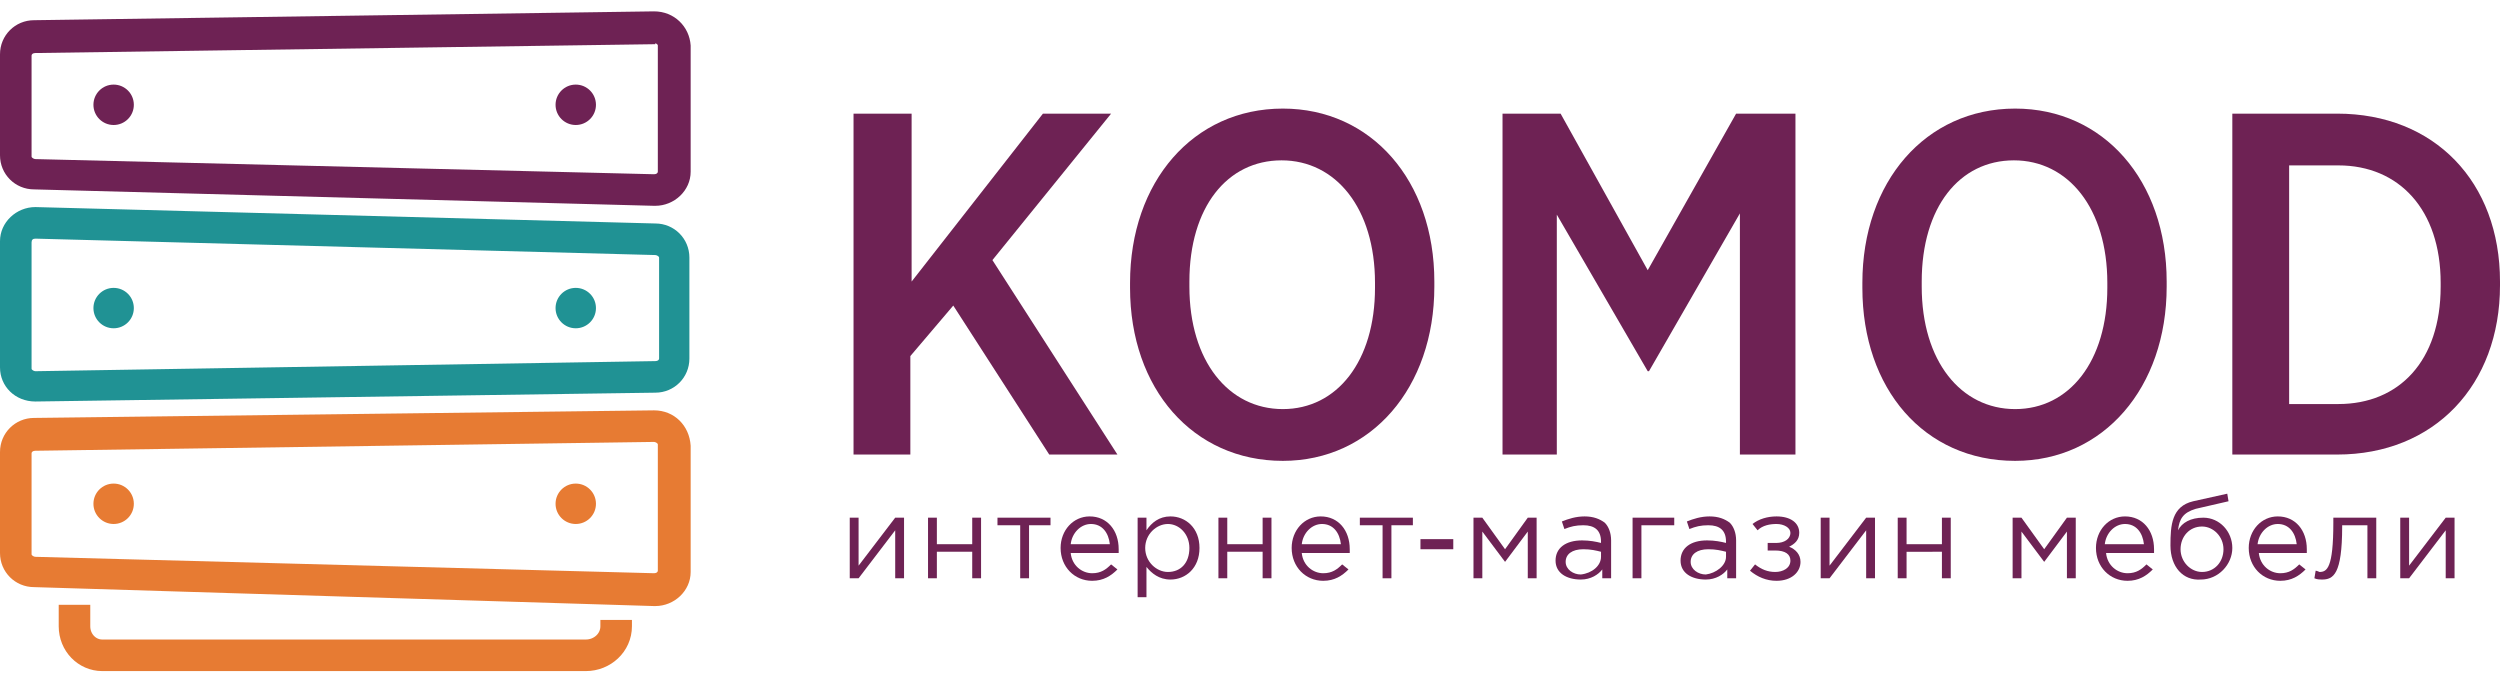 <?xml version="1.0" encoding="utf-8"?>
<!-- Generator: Adobe Illustrator 22.0.0, SVG Export Plug-In . SVG Version: 6.00 Build 0)  -->
<svg version="1.1" id="Layer_1" xmlns="http://www.w3.org/2000/svg" xmlns:xlink="http://www.w3.org/1999/xlink" x="0px" y="0px"
	 viewBox="0 0 198 54" style="enable-background:new 0 0 198 54;" xml:space="preserve">
<style type="text/css">
	.st0{fill:#6E2254;}
	.st1{fill:#209294;}
	.st2{fill:#E77B33;}
	.st3{fill:none;stroke:#E77B33;stroke-width:2.5;stroke-miterlimit:10;}
</style>
<g>
	<g>
		<path class="st0" d="M51.8,0.9v2.5c0.1,0,0.3,0.1,0.3,0.2v10c0,0.1-0.1,0.2-0.3,0.2c0,0,0,0,0,0L2.8,12.6c-0.1,0-0.3-0.1-0.3-0.2
			v-8c0-0.1,0.1-0.2,0.3-0.2l49.1-0.7L51.8,0.9 M51.8,0.9C51.8,0.9,51.8,0.9,51.8,0.9L2.7,1.6C1.2,1.6,0,2.8,0,4.3v8
			c0,1.5,1.2,2.7,2.7,2.7l49.1,1.3c0,0,0.1,0,0.1,0c1.5,0,2.8-1.2,2.8-2.7v-10C54.6,2.1,53.4,0.9,51.8,0.9L51.8,0.9z"/>
	</g>
	<g>
		<path class="st1" d="M2.8,18.9L2.8,18.9l49.1,1.3c0.1,0,0.3,0.1,0.3,0.2v8c0,0.1-0.1,0.2-0.3,0.2L2.8,29.4c-0.1,0-0.3-0.1-0.3-0.2
			v-10C2.5,19,2.6,18.9,2.8,18.9 M2.8,16.4c-1.5,0-2.8,1.2-2.8,2.7v10c0,1.5,1.2,2.7,2.8,2.7c0,0,0,0,0,0l49.1-0.7
			c1.5,0,2.7-1.2,2.7-2.7v-8c0-1.5-1.2-2.7-2.7-2.7L2.8,16.4C2.8,16.4,2.8,16.4,2.8,16.4L2.8,16.4z"/>
	</g>
	<g>
		<path class="st2" d="M51.8,32.5V35c0.1,0,0.3,0.1,0.3,0.2v10c0,0.1-0.1,0.2-0.3,0.2c0,0,0,0,0,0L2.8,44.1c-0.1,0-0.3-0.1-0.3-0.2
			v-8c0-0.1,0.1-0.2,0.3-0.2L51.8,35L51.8,32.5 M51.8,32.5C51.8,32.5,51.8,32.5,51.8,32.5L2.7,33.1c-1.5,0-2.7,1.2-2.7,2.7v8
			c0,1.5,1.2,2.7,2.7,2.7L51.8,48c0,0,0.1,0,0.1,0c1.5,0,2.8-1.2,2.8-2.7v-10C54.6,33.7,53.4,32.5,51.8,32.5L51.8,32.5z"/>
	</g>
	<path class="st3" d="M48.8,49.1v0.5c0,1.3-1.1,2.3-2.4,2.3l-38.3,0c-1.2,0-2.2-1-2.2-2.3v-1.7"/>
	<g>
		<ellipse class="st0" cx="9" cy="8.3" rx="1.6" ry="1.6"/>
	</g>
	<g>
		<ellipse class="st0" cx="45.6" cy="8.3" rx="1.6" ry="1.6"/>
	</g>
	<g>
		<ellipse class="st1" cx="9" cy="24.4" rx="1.6" ry="1.6"/>
	</g>
	<g>
		<ellipse class="st1" cx="45.6" cy="24.4" rx="1.6" ry="1.6"/>
	</g>
	<ellipse class="st2" cx="9" cy="39.9" rx="1.6" ry="1.6"/>
	<ellipse class="st2" cx="45.6" cy="39.9" rx="1.6" ry="1.6"/>
	<g>
		<g>
			<path class="st0" d="M67.7,9h4.5v13.3L82.6,9H88l-9.4,11.6l9.9,15.4h-5.4l-7.6-11.8l-3.4,4v7.8h-4.5V9z"/>
			<path class="st0" d="M89.5,22.8v-0.4c0-8,5-13.8,12.1-13.8c7,0,12,5.7,12,13.7v0.4c0,8-5,13.8-12,13.8
				C94.5,36.5,89.5,30.8,89.5,22.8z M108.9,22.8v-0.4c0-5.9-3.1-9.7-7.4-9.7c-4.3,0-7.3,3.7-7.3,9.6v0.4c0,5.9,3.1,9.7,7.4,9.7
				S108.9,28.6,108.9,22.8z"/>
			<path class="st0" d="M118.9,9h4.7l6.9,12.4L137.5,9h4.7v27h-4.4V16.9l-7.2,12.5h-0.1L123.3,17v19h-4.3V9z"/>
			<path class="st0" d="M147.5,22.8v-0.4c0-8,5-13.8,12.1-13.8c7,0,12,5.7,12,13.7v0.4c0,8-5,13.8-12,13.8
				C152.4,36.5,147.5,30.8,147.5,22.8z M166.9,22.8v-0.4c0-5.9-3.1-9.7-7.4-9.7c-4.3,0-7.3,3.7-7.3,9.6v0.4c0,5.9,3.1,9.7,7.4,9.7
				C163.9,32.4,166.9,28.6,166.9,22.8z"/>
			<path class="st0" d="M176.8,9h8.3c7.7,0,12.9,5.4,12.9,13.3v0.3c0,7.9-5.2,13.4-12.9,13.4h-8.3V9z M185.2,32
				c4.8,0,8.1-3.4,8.1-9.3v-0.3c0-5.8-3.3-9.3-8.1-9.3h-3.9V32H185.2z"/>
		</g>
	</g>
	<g>
		<g>
			<path class="st0" d="M67.3,41H68v3.8l2.9-3.8h0.7v4.8h-0.7V42L68,45.8h-0.7V41z"/>
			<path class="st0" d="M73.5,41h0.7v2.1H77V41h0.7v4.8H77v-2.1h-2.8v2.1h-0.7V41z"/>
			<path class="st0" d="M80.7,41.6H79V41h4.2v0.6h-1.7v4.2h-0.7V41.6z"/>
			<path class="st0" d="M84,43.4c0-1.4,1-2.5,2.3-2.5c1.4,0,2.3,1.1,2.3,2.6c0,0.1,0,0.1,0,0.3h-3.8c0.1,1,0.9,1.6,1.7,1.6
				c0.7,0,1.1-0.3,1.5-0.7l0.5,0.4c-0.5,0.5-1.1,0.9-2,0.9C85.1,46,84,44.9,84,43.4z M87.9,43.1c-0.1-0.9-0.6-1.6-1.5-1.6
				c-0.8,0-1.5,0.7-1.6,1.6H87.9z"/>
			<path class="st0" d="M90.1,41h0.7v1c0.4-0.6,1-1.1,1.9-1.1c1.2,0,2.3,0.9,2.3,2.5c0,1.6-1.1,2.5-2.3,2.5c-0.9,0-1.5-0.5-1.9-1
				v2.4h-0.7V41z M94.2,43.4c0-1.1-0.8-1.9-1.7-1.9c-0.9,0-1.8,0.8-1.8,1.9c0,1.1,0.9,1.9,1.8,1.9C93.5,45.3,94.2,44.6,94.2,43.4z"
				/>
			<path class="st0" d="M96.5,41h0.7v2.1h2.8V41h0.7v4.8h-0.7v-2.1h-2.8v2.1h-0.7V41z"/>
			<path class="st0" d="M102.3,43.4c0-1.4,1-2.5,2.3-2.5c1.4,0,2.3,1.1,2.3,2.6c0,0.1,0,0.1,0,0.3h-3.8c0.1,1,0.9,1.6,1.7,1.6
				c0.7,0,1.1-0.3,1.5-0.7l0.5,0.4c-0.5,0.5-1.1,0.9-2,0.9C103.4,46,102.3,44.9,102.3,43.4z M106.2,43.1c-0.1-0.9-0.6-1.6-1.5-1.6
				c-0.8,0-1.5,0.7-1.6,1.6H106.2z"/>
			<path class="st0" d="M109.4,41.6h-1.7V41h4.2v0.6h-1.7v4.2h-0.7V41.6z"/>
			<path class="st0" d="M112.5,42.7h2.6v0.8h-2.6V42.7z"/>
			<path class="st0" d="M116.7,41h0.7l1.8,2.5L121,41h0.7v4.8H121v-3.7l-1.8,2.4l-1.8-2.4v3.7h-0.7V41z"/>
			<path class="st0" d="M123.2,44.4c0-1,0.8-1.6,2.1-1.6c0.6,0,1.1,0.1,1.5,0.2v-0.1c0-0.9-0.5-1.3-1.4-1.3c-0.6,0-1,0.1-1.5,0.3
				l-0.2-0.6c0.5-0.2,1.1-0.4,1.8-0.4c0.7,0,1.2,0.2,1.6,0.5c0.3,0.3,0.5,0.8,0.5,1.4v3h-0.7v-0.7c-0.3,0.4-0.9,0.8-1.7,0.8
				C124.1,45.9,123.2,45.4,123.2,44.4z M126.8,44.1v-0.4c-0.4-0.1-0.8-0.2-1.4-0.2c-0.9,0-1.4,0.4-1.4,1c0,0.6,0.6,1,1.2,1
				C126.1,45.4,126.8,44.8,126.8,44.1z"/>
			<path class="st0" d="M129.3,41h3.3v0.6H130v4.2h-0.7V41z"/>
			<path class="st0" d="M133.1,44.4c0-1,0.8-1.6,2.1-1.6c0.6,0,1.1,0.1,1.5,0.2v-0.1c0-0.9-0.5-1.3-1.4-1.3c-0.6,0-1,0.1-1.5,0.3
				l-0.2-0.6c0.5-0.2,1.1-0.4,1.8-0.4c0.7,0,1.2,0.2,1.6,0.5c0.3,0.3,0.5,0.8,0.5,1.4v3h-0.7v-0.7c-0.3,0.4-0.9,0.8-1.7,0.8
				C134,45.9,133.1,45.4,133.1,44.4z M136.7,44.1v-0.4c-0.4-0.1-0.8-0.2-1.4-0.2c-0.9,0-1.4,0.4-1.4,1c0,0.6,0.6,1,1.2,1
				C135.9,45.4,136.7,44.8,136.7,44.1z"/>
			<path class="st0" d="M138.6,45.2l0.4-0.5c0.5,0.4,1,0.6,1.6,0.6c0.6,0,1.2-0.3,1.2-0.9c0-0.5-0.4-0.8-1.2-0.8H140v-0.6h0.7
				c0.6,0,1.1-0.3,1.1-0.8c0-0.4-0.5-0.7-1.1-0.7c-0.5,0-1.1,0.1-1.5,0.5l-0.4-0.5c0.5-0.4,1.2-0.6,1.9-0.6c1.1,0,1.8,0.5,1.8,1.3
				c0,0.6-0.4,0.9-0.8,1.1c0.5,0.2,0.9,0.6,0.9,1.2c0,0.8-0.7,1.5-1.9,1.5C139.9,46,139.2,45.7,138.6,45.2z"/>
			<path class="st0" d="M144.2,41h0.7v3.8l2.9-3.8h0.7v4.8h-0.7V42l-2.9,3.8h-0.7V41z"/>
			<path class="st0" d="M150.3,41h0.7v2.1h2.8V41h0.7v4.8h-0.7v-2.1H151v2.1h-0.7V41z"/>
			<path class="st0" d="M159.4,41h0.7l1.8,2.5l1.8-2.5h0.7v4.8h-0.7v-3.7l-1.8,2.4l-1.8-2.4v3.7h-0.7V41z"/>
			<path class="st0" d="M166,43.4c0-1.4,1-2.5,2.3-2.5c1.4,0,2.3,1.1,2.3,2.6c0,0.1,0,0.1,0,0.3h-3.8c0.1,1,0.9,1.6,1.7,1.6
				c0.7,0,1.1-0.3,1.5-0.7l0.5,0.4c-0.5,0.5-1.1,0.9-2,0.9C167.1,46,166,44.9,166,43.4z M169.8,43.1c-0.1-0.9-0.6-1.6-1.5-1.6
				c-0.8,0-1.5,0.7-1.6,1.6H169.8z"/>
			<path class="st0" d="M171.9,43.2c0-1.6,0.1-3.1,1.8-3.5l2.7-0.6l0.1,0.6l-2.6,0.6c-1,0.3-1.3,0.8-1.4,1.7c0.3-0.6,1-1,2-1
				c1.3,0,2.3,1.1,2.3,2.4c0,1.3-1.1,2.5-2.5,2.5C172.9,46,171.9,44.9,171.9,43.2z M176.1,43.5c0-1-0.8-1.8-1.7-1.8
				c-1,0-1.7,0.8-1.7,1.8c0,1,0.8,1.8,1.7,1.8C175.4,45.3,176.1,44.5,176.1,43.5z"/>
			<path class="st0" d="M178.1,43.4c0-1.4,1-2.5,2.3-2.5c1.4,0,2.3,1.1,2.3,2.6c0,0.1,0,0.1,0,0.3h-3.8c0.1,1,0.9,1.6,1.7,1.6
				c0.7,0,1.1-0.3,1.5-0.7l0.5,0.4c-0.5,0.5-1.1,0.9-2,0.9C179.2,46,178.1,44.9,178.1,43.4z M181.9,43.1c-0.1-0.9-0.6-1.6-1.5-1.6
				c-0.8,0-1.5,0.7-1.6,1.6H181.9z"/>
			<path class="st0" d="M183.3,45.8l0.1-0.6c0.1,0,0.3,0.1,0.3,0.1c0.6,0,1.1-0.3,1.1-3.9V41h3.4v4.8h-0.7v-4.2h-2v0.1
				c0,3.8-0.7,4.2-1.6,4.2C183.8,45.9,183.5,45.9,183.3,45.8z"/>
			<path class="st0" d="M190.1,41h0.7v3.8l2.9-3.8h0.7v4.8h-0.7V42l-2.9,3.8h-0.7V41z"/>
		</g>
	</g>
</g>
</svg>
